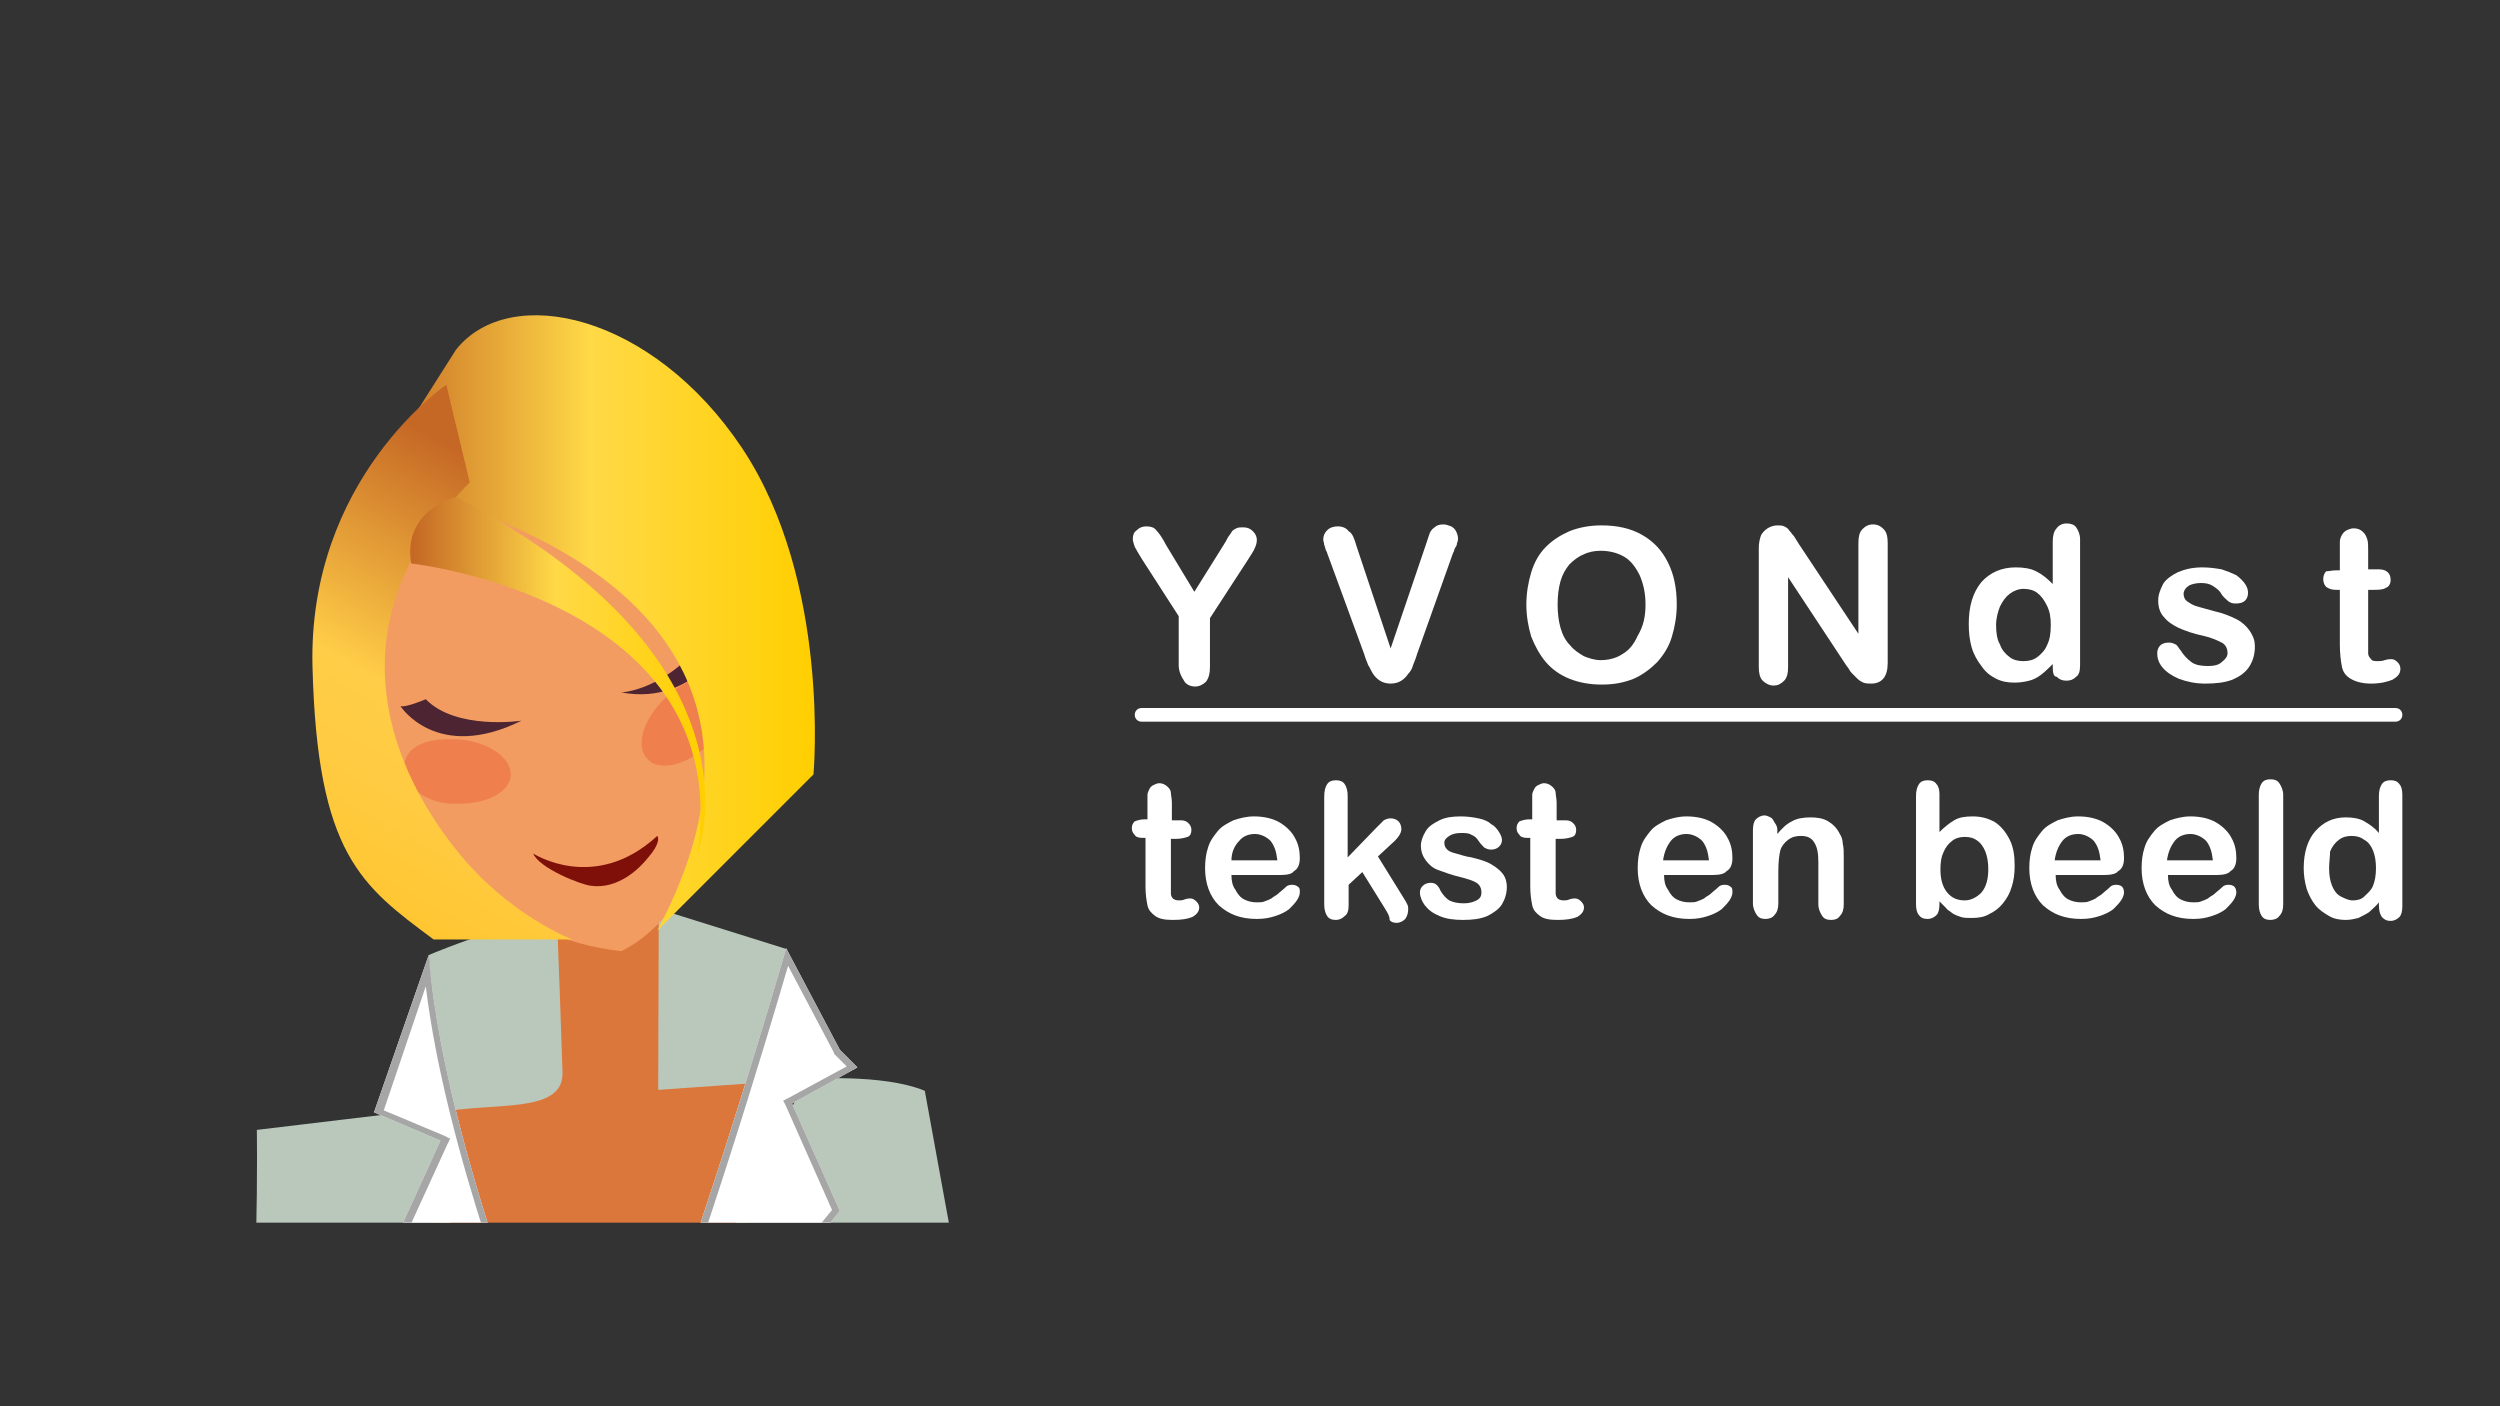 <?xml version="1.0" encoding="utf-8"?>
<!-- Generator: Adobe Illustrator 19.0.0, SVG Export Plug-In . SVG Version: 6.00 Build 0)  -->
<svg version="1.1" id="Laag_1" xmlns="http://www.w3.org/2000/svg" xmlns:xlink="http://www.w3.org/1999/xlink" x="0px" y="0px"
	 viewBox="0 0 256 144" enable-background="new 0 0 256 144" xml:space="preserve">
<rect x="0" y="0" width="256" height="144" fill="#333333" stroke="none"/>
<g id="XMLID_23_">
	<defs>
		<rect id="XMLID_24_" x="10" y="22.8" width="102.4" height="102.4"/>
	</defs>
	<clipPath id="XMLID_52_">
		<use xlink:href="#XMLID_24_"  overflow="visible"/>
	</clipPath>
	<g id="XMLID_25_" clip-path="url(#XMLID_52_)">
		<path id="XMLID_51_" fill="#BAC8BC" d="M65.9,92.6l14.7,4.6l-3,16.9l-32.2,0.6l-1.5-16.9C43.9,97.8,55.8,92.6,65.9,92.6z"/>
		<path id="XMLID_50_" fill="#DC773C" d="M56.8,88c0,0,0.5,12.4,0.8,21.8c0.2,7-18.6-0.8-19,10.9l40.6,0.1l2.5-10.2l-14.3,1
			l0.1-31.4L56.8,88z"/>
		<polygon id="XMLID_49_" fill="#DC773C" points="41.6,120 79.1,120 61.1,156.8 		"/>
		<path id="XMLID_48_" fill="#BAC8BC" d="M44.7,113.5l-18.4,2.2c0,0,1.2,68.3-15.6,98.2l17.4-10.4l11.6-59.2
			C39.8,144.3,50.3,124.9,44.7,113.5z"/>
		<path id="XMLID_47_" fill="#BAC8BC" d="M82.5,110.5c0,0,7.9-0.6,12.2,1.2c0,0,11.6,64.1,11.6,60.4l-13.1,12.3
			c0,0-1.5-26.3-4.6-36.7l-1.2,3.7c0,0-22,52.5-20.8,69.6l-1.8,3.1c0,0-40.3-2.4-47.6-18.3c0,0,18.3-22.6,20.1-27.5
			c1.8-4.9,7.3-23.8,7.3-23.8l-6.7-14.7l6.7-11.6l16.5,26.3L82.5,110.5z"/>
		<path id="XMLID_46_" fill="#F29C62" d="M43,46.6c8.3-9,29.8-8.4,32.1,15.5c2.8,29.5-11.5,35.3-11.5,35.3
			C39.2,94.6,38,64.5,38,64.5S37.5,52.6,43,46.6"/>
		<path id="XMLID_45_" fill="#EF7F4D" d="M72.6,69.3c-1.4,0-3.1,0.8-4.5,2.2c-2.2,2.1-3.1,4.9-1.8,6.2c0.4,0.5,1,0.7,1.8,0.7
			c1.3,0,3.1-0.8,4.5-2.2c2.3-2.1,3.1-4.9,1.9-6.2C74,69.5,73.3,69.3,72.6,69.3"/>
		<path id="XMLID_44_" fill="#EF7F4D" d="M45.9,75.7c-2.7,0-4.4,1-4.5,2.7c-0.1,1.8,1.7,3.7,4.8,3.9c0.3,0,0.5,0,0.8,0
			c2.9,0,5.2-1.2,5.3-2.9c0.1-1.8-2.3-3.5-5.5-3.7C46.4,75.7,46.1,75.7,45.9,75.7"/>
		<path id="XMLID_43_" fill="#7E0F09" d="M66.3,87.9c-0.8,1-3,3.2-5.8,2.8c-1-0.1-5.3-1.8-5.9-3.3c0,0,6.3,4.1,12.7-1.8
			C67.4,85.7,67.7,86.3,66.3,87.9z"/>
		<path id="XMLID_42_" fill="#4C2432" d="M63.6,70.9c0,0,4.6-0.1,9-5.9c0,0,0.8,0.3,2.5-0.3C75,64.7,71.5,72.4,63.6,70.9z"/>
		<path id="XMLID_41_" fill="#4C2432" d="M53.4,73.8c0,0-6.7,1-9.8-2.2c0,0-2.1,0.9-2.6,0.7C41,72.3,44.7,78.1,53.4,73.8z"/>
		<g id="XMLID_38_">
			<path id="XMLID_68_" fill="#FFFFFF" d="M80.5,97.1c0,0-9.4,32.9-19.4,57.3L86,124l-4.9-11l6.7-3.7l-1.8-1.8L80.5,97.1z"/>
		</g>
		<g id="XMLID_35_">
			<path id="XMLID_71_" fill="#FFFFFF" d="M43.9,97.8l-5.6,16.1l6.8,2.9l-6.1,13.4c0,0,12.9,9.6,22,24.3
				C61.1,154.5,45.8,121.1,43.9,97.8z"/>
		</g>
		<linearGradient id="XMLID_53_" gradientUnits="userSpaceOnUse" x1="37.957" y1="63.776" x2="83.445" y2="63.776">
			<stop  offset="1.123600e-02" style="stop-color:#C56825"/>
			<stop  offset="0.494" style="stop-color:#FFD947"/>
			<stop  offset="1" style="stop-color:#FFCF00"/>
		</linearGradient>
		<path id="XMLID_34_" fill="url(#XMLID_53_)" d="M46.7,35.8L38,49.5c0,0,49.5,7.8,29.3,45.8l16-16c0,0,1.8-19.7-7.3-33.4
			C66.8,32.1,52.2,28.9,46.7,35.8z"/>
		<linearGradient id="XMLID_54_" gradientUnits="userSpaceOnUse" x1="59.242" y1="52.243" x2="27.575" y2="108.731">
			<stop  offset="1.123600e-02" style="stop-color:#C56825"/>
			<stop  offset="0.388" style="stop-color:#FFCD47"/>
			<stop  offset="0.523" style="stop-color:#FFCB42"/>
			<stop  offset="0.677" style="stop-color:#FFC734"/>
			<stop  offset="0.841" style="stop-color:#FFC01E"/>
			<stop  offset="1" style="stop-color:#FFB600"/>
		</linearGradient>
		<path id="XMLID_33_" fill="url(#XMLID_54_)" d="M45.7,39.4c0,0-14.2,9.6-13.7,28.9c0.5,19.2,5,22.4,12.4,27.9h14.2
			c0,0-6.6-2.5-11.9-9.2c-7.5-9.4-12.3-23.9,1.4-37.6L45.7,39.4z"/>
		<linearGradient id="XMLID_55_" gradientUnits="userSpaceOnUse" x1="41.975" y1="69.186" x2="72.203" y2="69.186">
			<stop  offset="1.123600e-02" style="stop-color:#C56825"/>
			<stop  offset="0.494" style="stop-color:#FFD947"/>
			<stop  offset="1" style="stop-color:#FFCF00"/>
		</linearGradient>
		<path id="XMLID_32_" fill="url(#XMLID_55_)" d="M42.1,57.7c0,0,33.4,3.7,29.3,29.8c0,0,7.8-19.7-24.7-36.6
			C46.7,50.9,41.2,52.2,42.1,57.7z"/>
		<path id="XMLID_29_" fill="#A6A6A6" d="M80.7,98.9l4.7,8.9l0,0.1l0.1,0.1l1.2,1.2l-5.9,3.2l-0.6,0.3l0.3,0.6l4.7,10.6l-21.8,26.7
			C71.5,130.1,78.8,105.4,80.7,98.9 M80.5,97.1c0,0-9.4,32.9-19.4,57.3L86,124l-4.9-11l6.7-3.7l-1.8-1.8L80.5,97.1L80.5,97.1z"/>
		<path id="XMLID_26_" fill="#A6A6A6" d="M43.6,101c2,16.5,9.9,37.1,14.1,47.4c-7.5-10-15.8-16.8-17.8-18.3l5.9-12.9l0.3-0.6
			l-0.6-0.3l-6.2-2.6L43.6,101 M43.9,97.8l-5.6,16.1l6.8,2.9l-6.1,13.4c0,0,12.9,9.6,22,24.3C61.1,154.5,45.8,121.1,43.9,97.8
			L43.9,97.8z"/>
	</g>
</g>
<g id="XMLID_4_">
	<g id="XMLID_2_">
		<g id="XMLID_6_">
			<path id="XMLID_21_" fill="#FFFFFF" d="M120.7,68.1v-5l-3.8-5.9c-0.3-0.5-0.6-1-0.7-1.2c-0.1-0.3-0.2-0.6-0.2-0.8
				c0-0.4,0.1-0.7,0.4-0.9c0.3-0.3,0.6-0.4,1-0.4c0.4,0,0.8,0.1,1,0.4c0.2,0.2,0.6,0.7,1,1.5l2.9,4.8l3-4.8c0.2-0.3,0.3-0.5,0.4-0.7
				c0.1-0.2,0.3-0.4,0.4-0.6c0.1-0.2,0.3-0.3,0.5-0.4c0.2-0.1,0.4-0.1,0.7-0.1c0.4,0,0.7,0.1,1,0.4c0.3,0.3,0.4,0.6,0.4,0.9
				c0,0.3-0.1,0.6-0.2,0.8c-0.1,0.3-0.4,0.7-0.7,1.2l-3.9,6v5c0,0.6-0.1,1.1-0.4,1.5c-0.3,0.3-0.7,0.5-1.1,0.5
				c-0.5,0-0.9-0.2-1.1-0.5C120.9,69.2,120.7,68.7,120.7,68.1z"/>
			<path id="XMLID_19_" fill="#FFFFFF" d="M138.9,55.9l3.5,10.5l3.6-10.6c0.2-0.6,0.3-0.9,0.4-1.2c0.1-0.2,0.2-0.4,0.5-0.6
				c0.2-0.2,0.5-0.3,0.9-0.3c0.3,0,0.5,0.1,0.8,0.2c0.2,0.1,0.4,0.3,0.5,0.5c0.1,0.2,0.2,0.5,0.2,0.7c0,0.2,0,0.3-0.1,0.5
				c0,0.2-0.1,0.4-0.2,0.5c-0.1,0.2-0.1,0.4-0.2,0.5L145.1,67c-0.1,0.4-0.3,0.8-0.4,1.1c-0.1,0.4-0.3,0.7-0.5,0.9
				c-0.2,0.3-0.4,0.5-0.7,0.7c-0.3,0.2-0.7,0.3-1.1,0.3c-0.4,0-0.8-0.1-1.1-0.3c-0.3-0.2-0.5-0.4-0.7-0.7c-0.2-0.3-0.3-0.6-0.5-0.9
				c-0.1-0.3-0.3-0.7-0.4-1.1L136,56.9c-0.1-0.2-0.1-0.4-0.2-0.5c-0.1-0.2-0.1-0.4-0.2-0.6c0-0.2-0.1-0.4-0.1-0.5
				c0-0.4,0.1-0.7,0.4-1c0.3-0.3,0.7-0.4,1.1-0.4c0.5,0,0.9,0.2,1.1,0.5C138.5,54.6,138.7,55.2,138.9,55.9z"/>
			<path id="XMLID_16_" fill="#FFFFFF" d="M164,53.8c1.6,0,3,0.3,4.2,1c1.2,0.7,2,1.6,2.6,2.8c0.6,1.2,0.9,2.6,0.9,4.3
				c0,1.2-0.2,2.3-0.5,3.3c-0.3,1-0.8,1.8-1.5,2.6c-0.7,0.7-1.5,1.3-2.4,1.7c-1,0.4-2,0.6-3.3,0.6c-1.2,0-2.3-0.2-3.3-0.6
				c-1-0.4-1.8-1-2.4-1.7c-0.6-0.7-1.1-1.6-1.5-2.6c-0.3-1-0.5-2.1-0.5-3.3c0-1.2,0.2-2.3,0.5-3.3c0.3-1,0.8-1.9,1.5-2.6
				c0.7-0.7,1.5-1.2,2.4-1.6C161.7,54,162.8,53.8,164,53.8z M168.5,61.9c0-1.1-0.2-2.1-0.6-3c-0.4-0.8-0.9-1.5-1.6-1.9
				c-0.7-0.4-1.5-0.6-2.4-0.6c-0.6,0-1.2,0.1-1.8,0.4c-0.5,0.2-1,0.6-1.4,1c-0.4,0.5-0.7,1-0.9,1.7c-0.2,0.7-0.3,1.5-0.3,2.4
				c0,0.9,0.1,1.7,0.3,2.4c0.2,0.7,0.5,1.3,1,1.8c0.4,0.5,0.9,0.8,1.4,1.1c0.5,0.2,1.1,0.4,1.7,0.4c0.8,0,1.6-0.2,2.2-0.6
				c0.7-0.4,1.2-1,1.6-1.9C168.3,64.1,168.5,63.1,168.5,61.9z"/>
			<path id="XMLID_14_" fill="#FFFFFF" d="M184.2,55.7l6.1,9.2v-9.3c0-0.6,0.1-1.1,0.4-1.4c0.3-0.3,0.6-0.5,1.1-0.5
				c0.5,0,0.8,0.2,1.1,0.5c0.3,0.3,0.4,0.8,0.4,1.4v12.3c0,1.4-0.6,2.1-1.7,2.1c-0.3,0-0.5,0-0.8-0.1c-0.2-0.1-0.4-0.2-0.6-0.4
				c-0.2-0.2-0.4-0.4-0.6-0.6c-0.2-0.2-0.3-0.5-0.5-0.7l-6-9.1v9.2c0,0.6-0.1,1.1-0.4,1.4c-0.3,0.3-0.6,0.5-1.1,0.5
				c-0.4,0-0.8-0.2-1.1-0.5c-0.3-0.3-0.4-0.8-0.4-1.4V56.1c0-0.5,0.1-0.9,0.2-1.2c0.1-0.3,0.4-0.6,0.7-0.8c0.3-0.2,0.7-0.3,1-0.3
				c0.3,0,0.5,0,0.7,0.1c0.2,0.1,0.4,0.2,0.5,0.4c0.2,0.2,0.3,0.4,0.5,0.6C183.9,55.2,184,55.4,184.2,55.7z"/>
			<path id="XMLID_11_" fill="#FFFFFF" d="M210.2,68.3V68c-0.4,0.4-0.8,0.8-1.2,1.1c-0.4,0.3-0.8,0.5-1.2,0.6
				c-0.4,0.1-0.9,0.2-1.5,0.2c-0.7,0-1.3-0.1-1.9-0.4c-0.6-0.3-1.1-0.7-1.5-1.3c-0.4-0.5-0.8-1.2-1-1.9c-0.2-0.7-0.3-1.5-0.3-2.4
				c0-1.8,0.4-3.2,1.3-4.3c0.9-1,2.1-1.5,3.5-1.5c0.8,0,1.5,0.1,2.1,0.4c0.6,0.3,1.1,0.7,1.7,1.3v-4.3c0-0.6,0.1-1.1,0.4-1.4
				c0.2-0.3,0.6-0.5,1-0.5c0.4,0,0.8,0.1,1,0.4c0.2,0.3,0.4,0.7,0.4,1.2v12.9c0,0.6-0.1,1-0.4,1.2c-0.3,0.3-0.6,0.4-1,0.4
				c-0.4,0-0.7-0.1-1-0.4C210.3,69.3,210.2,68.9,210.2,68.3z M204.4,64c0,0.8,0.1,1.5,0.4,2c0.2,0.6,0.6,1,1,1.3
				c0.4,0.3,0.9,0.4,1.4,0.4c0.5,0,1-0.1,1.4-0.4c0.4-0.3,0.8-0.7,1-1.2c0.3-0.6,0.4-1.2,0.4-2.1c0-0.8-0.1-1.4-0.4-2
				c-0.3-0.6-0.6-1-1-1.3c-0.4-0.3-0.9-0.4-1.4-0.4c-0.5,0-1,0.2-1.4,0.5c-0.4,0.3-0.7,0.7-1,1.3C204.6,62.6,204.4,63.3,204.4,64z"
				/>
			<path id="XMLID_9_" fill="#FFFFFF" d="M230.9,66.2c0,0.8-0.2,1.5-0.6,2.1c-0.4,0.6-1,1-1.7,1.3c-0.8,0.3-1.7,0.4-2.8,0.4
				c-1,0-1.9-0.2-2.7-0.5c-0.7-0.3-1.3-0.7-1.7-1.2c-0.4-0.5-0.5-1-0.5-1.4c0-0.3,0.1-0.6,0.3-0.8c0.2-0.2,0.5-0.3,0.9-0.3
				c0.3,0,0.5,0.1,0.7,0.2c0.2,0.1,0.3,0.4,0.5,0.6c0.3,0.5,0.7,0.9,1.1,1.2c0.4,0.3,1,0.4,1.7,0.4c0.6,0,1.1-0.1,1.4-0.4
				c0.4-0.3,0.6-0.6,0.6-0.9c0-0.5-0.2-0.9-0.6-1.1c-0.4-0.2-1-0.5-1.9-0.7c-1-0.2-1.8-0.5-2.5-0.8c-0.6-0.3-1.1-0.6-1.5-1.1
				c-0.4-0.4-0.6-1-0.6-1.7c0-0.6,0.2-1.1,0.5-1.7c0.3-0.5,0.9-0.9,1.5-1.2c0.7-0.3,1.5-0.5,2.5-0.5c0.8,0,1.4,0.1,2,0.2
				c0.6,0.2,1.1,0.4,1.5,0.6c0.4,0.3,0.7,0.6,0.9,0.9c0.2,0.3,0.3,0.6,0.3,0.9c0,0.3-0.1,0.6-0.3,0.8c-0.2,0.2-0.5,0.3-1,0.3
				c-0.3,0-0.6-0.1-0.8-0.3c-0.2-0.2-0.5-0.4-0.7-0.8c-0.2-0.3-0.5-0.5-0.8-0.7c-0.3-0.2-0.7-0.3-1.2-0.3c-0.5,0-1,0.1-1.3,0.3
				c-0.3,0.2-0.5,0.5-0.5,0.8c0,0.3,0.1,0.6,0.4,0.8c0.3,0.2,0.6,0.4,1,0.5c0.4,0.1,1,0.3,1.8,0.5c0.9,0.2,1.6,0.5,2.2,0.8
				c0.6,0.3,1,0.7,1.3,1.1C230.8,65.2,230.9,65.7,230.9,66.2z"/>
			<path id="XMLID_7_" fill="#FFFFFF" d="M239.3,58.4h0.3v-1.8c0-0.5,0-0.8,0-1.1c0-0.3,0.1-0.5,0.2-0.7c0.1-0.2,0.3-0.4,0.5-0.5
				c0.2-0.1,0.5-0.2,0.7-0.2c0.4,0,0.7,0.1,1,0.4c0.2,0.2,0.3,0.4,0.4,0.7c0.1,0.3,0.1,0.6,0.1,1.1v2h1.1c0.4,0,0.7,0.1,0.9,0.3
				c0.2,0.2,0.3,0.4,0.3,0.8c0,0.4-0.2,0.7-0.5,0.8c-0.3,0.2-0.8,0.2-1.3,0.2h-0.5v5.4c0,0.5,0,0.8,0,1.1c0,0.2,0.1,0.4,0.3,0.6
				c0.1,0.2,0.4,0.2,0.7,0.2c0.2,0,0.4,0,0.7-0.1c0.3-0.1,0.5-0.1,0.7-0.1c0.2,0,0.4,0.1,0.6,0.3c0.2,0.2,0.3,0.4,0.3,0.7
				c0,0.5-0.3,0.8-0.8,1.1c-0.5,0.2-1.2,0.4-2.2,0.4c-0.9,0-1.6-0.2-2.1-0.5c-0.5-0.3-0.8-0.7-0.9-1.3c-0.1-0.5-0.2-1.3-0.2-2.2
				v-5.6h-0.4c-0.4,0-0.7-0.1-1-0.3c-0.2-0.2-0.3-0.5-0.3-0.8c0-0.3,0.1-0.6,0.3-0.8C238.5,58.5,238.8,58.4,239.3,58.4z"/>
		</g>
		<path id="XMLID_3_" fill="#FFFFFF" d="M246,73.2c0,0.4-0.3,0.7-0.7,0.7H116.9c-0.4,0-0.7-0.3-0.7-0.7l0,0c0-0.4,0.3-0.7,0.7-0.7
			h128.4C245.7,72.5,246,72.8,246,73.2L246,73.2z"/>
	</g>
	<g id="XMLID_1_">
		<path id="XMLID_112_" fill="#FFFFFF" d="M117.2,83.9h0.3v-1.5c0-0.4,0-0.7,0-1c0-0.2,0.1-0.4,0.2-0.6c0.1-0.2,0.2-0.3,0.4-0.4
			c0.2-0.1,0.4-0.2,0.6-0.2c0.3,0,0.6,0.1,0.9,0.4c0.2,0.2,0.3,0.4,0.3,0.6s0.1,0.6,0.1,1v1.8h0.9c0.4,0,0.6,0.1,0.8,0.3
			c0.2,0.2,0.3,0.4,0.3,0.7c0,0.3-0.1,0.6-0.4,0.7c-0.3,0.1-0.7,0.2-1.2,0.2h-0.5v4.7c0,0.4,0,0.7,0,0.9c0,0.2,0.1,0.4,0.2,0.5
			c0.1,0.1,0.3,0.2,0.6,0.2c0.2,0,0.4,0,0.6-0.1c0.3-0.1,0.5-0.1,0.6-0.1c0.2,0,0.4,0.1,0.6,0.3c0.2,0.2,0.3,0.4,0.3,0.6
			c0,0.4-0.2,0.7-0.7,1c-0.5,0.2-1.1,0.3-2,0.3c-0.8,0-1.4-0.1-1.8-0.4c-0.4-0.3-0.7-0.6-0.8-1.1c-0.1-0.5-0.2-1.1-0.2-1.9v-5h-0.3
			c-0.4,0-0.7-0.1-0.8-0.3c-0.2-0.2-0.3-0.4-0.3-0.7c0-0.3,0.1-0.5,0.3-0.7C116.5,84,116.8,83.9,117.2,83.9z"/>
		<path id="XMLID_109_" fill="#FFFFFF" d="M131.1,89.6h-5c0,0.6,0.1,1.1,0.4,1.5c0.2,0.4,0.5,0.8,0.9,1c0.4,0.2,0.8,0.3,1.3,0.3
			c0.3,0,0.6,0,0.8-0.1c0.3-0.1,0.5-0.2,0.7-0.3c0.2-0.2,0.5-0.3,0.7-0.5c0.2-0.2,0.5-0.4,0.8-0.7c0.1-0.1,0.3-0.2,0.6-0.2
			c0.3,0,0.5,0.1,0.6,0.2c0.2,0.1,0.2,0.3,0.2,0.6c0,0.2-0.1,0.5-0.3,0.8c-0.2,0.3-0.5,0.6-0.8,0.9c-0.4,0.3-0.8,0.5-1.4,0.7
			c-0.6,0.2-1.2,0.3-1.9,0.3c-1.7,0-2.9-0.5-3.9-1.4c-0.9-0.9-1.4-2.2-1.4-3.8c0-0.8,0.1-1.5,0.3-2.1c0.2-0.7,0.6-1.2,1-1.7
			c0.4-0.5,1-0.8,1.6-1.1c0.6-0.2,1.3-0.4,2.1-0.4c1,0,1.9,0.2,2.6,0.6c0.7,0.4,1.3,1,1.6,1.6c0.4,0.7,0.5,1.4,0.5,2.1
			c0,0.6-0.2,1.1-0.6,1.3C132.3,89.5,131.8,89.6,131.1,89.6z M126.1,88.1h4.7c-0.1-0.9-0.3-1.5-0.7-2c-0.4-0.4-1-0.7-1.6-0.7
			c-0.6,0-1.2,0.2-1.6,0.7C126.4,86.6,126.1,87.3,126.1,88.1z"/>
		<path id="XMLID_107_" fill="#FFFFFF" d="M141.8,93l-2.3-3.7l-1.4,1.3v2.1c0,0.5-0.1,0.9-0.4,1.1c-0.3,0.3-0.6,0.4-0.9,0.4
			c-0.4,0-0.7-0.1-0.9-0.4c-0.2-0.3-0.3-0.7-0.3-1.2v-11c0-0.6,0.1-1,0.3-1.3c0.2-0.3,0.5-0.4,0.9-0.4c0.4,0,0.7,0.1,0.9,0.4
			c0.2,0.3,0.3,0.7,0.3,1.2v6.3l2.9-3c0.4-0.4,0.6-0.6,0.8-0.8c0.2-0.1,0.4-0.2,0.7-0.2c0.3,0,0.6,0.1,0.8,0.3
			c0.2,0.2,0.3,0.5,0.3,0.8c0,0.4-0.3,0.9-1,1.5l-1.4,1.3l2.6,4.2c0.2,0.3,0.3,0.5,0.4,0.7s0.1,0.3,0.1,0.5c0,0.4-0.1,0.7-0.3,1
			c-0.2,0.2-0.5,0.4-0.9,0.4c-0.3,0-0.6-0.1-0.7-0.3C142.3,93.8,142.1,93.5,141.8,93z"/>
		<path id="XMLID_105_" fill="#FFFFFF" d="M154.3,90.8c0,0.7-0.2,1.3-0.5,1.8c-0.3,0.5-0.9,0.9-1.5,1.2c-0.7,0.3-1.5,0.4-2.5,0.4
			c-0.9,0-1.7-0.1-2.4-0.4c-0.7-0.3-1.1-0.6-1.5-1.1c-0.3-0.4-0.5-0.9-0.5-1.3c0-0.3,0.1-0.5,0.3-0.7c0.2-0.2,0.5-0.3,0.8-0.3
			c0.3,0,0.5,0.1,0.6,0.2c0.1,0.1,0.3,0.3,0.4,0.6c0.3,0.5,0.6,0.8,0.9,1c0.4,0.2,0.9,0.3,1.5,0.3c0.5,0,0.9-0.1,1.3-0.3
			s0.5-0.5,0.5-0.8c0-0.5-0.2-0.8-0.5-1c-0.3-0.2-0.9-0.4-1.7-0.6c-0.9-0.2-1.6-0.5-2.2-0.7c-0.6-0.2-1-0.6-1.3-1
			c-0.3-0.4-0.5-0.9-0.5-1.5c0-0.5,0.2-1,0.5-1.5c0.3-0.5,0.8-0.8,1.4-1.1c0.6-0.3,1.3-0.4,2.2-0.4c0.7,0,1.3,0.1,1.8,0.2
			c0.5,0.1,1,0.3,1.3,0.6c0.4,0.2,0.6,0.5,0.8,0.8c0.2,0.3,0.3,0.6,0.3,0.8c0,0.3-0.1,0.5-0.3,0.7c-0.2,0.2-0.5,0.3-0.8,0.3
			c-0.3,0-0.5-0.1-0.7-0.2c-0.2-0.2-0.4-0.4-0.6-0.7c-0.2-0.3-0.4-0.5-0.7-0.6c-0.3-0.2-0.6-0.2-1.1-0.2c-0.5,0-0.9,0.1-1.2,0.3
			c-0.3,0.2-0.5,0.4-0.5,0.7c0,0.3,0.1,0.5,0.3,0.7c0.2,0.2,0.5,0.3,0.9,0.4c0.4,0.1,0.9,0.3,1.6,0.4c0.8,0.2,1.5,0.4,2,0.7
			c0.5,0.3,0.9,0.6,1.2,1C154.2,89.9,154.3,90.4,154.3,90.8z"/>
		<path id="XMLID_103_" fill="#FFFFFF" d="M156.6,83.9h0.3v-1.5c0-0.4,0-0.7,0-1c0-0.2,0.1-0.4,0.2-0.6c0.1-0.2,0.2-0.3,0.4-0.4
			c0.2-0.1,0.4-0.2,0.6-0.2c0.3,0,0.6,0.1,0.9,0.4c0.2,0.2,0.3,0.4,0.3,0.6s0.1,0.6,0.1,1v1.8h0.9c0.4,0,0.6,0.1,0.8,0.3
			c0.2,0.2,0.3,0.4,0.3,0.7c0,0.3-0.1,0.6-0.4,0.7c-0.3,0.1-0.7,0.2-1.2,0.2h-0.5v4.7c0,0.4,0,0.7,0,0.9c0,0.2,0.1,0.4,0.2,0.5
			c0.1,0.1,0.3,0.2,0.6,0.2c0.2,0,0.4,0,0.6-0.1c0.3-0.1,0.5-0.1,0.6-0.1c0.2,0,0.4,0.1,0.6,0.3c0.2,0.2,0.3,0.4,0.3,0.6
			c0,0.4-0.2,0.7-0.7,1c-0.5,0.2-1.1,0.3-2,0.3c-0.8,0-1.4-0.1-1.8-0.4s-0.7-0.6-0.8-1.1c-0.1-0.5-0.2-1.1-0.2-1.9v-5h-0.3
			c-0.4,0-0.7-0.1-0.8-0.3c-0.2-0.2-0.3-0.4-0.3-0.7c0-0.3,0.1-0.5,0.3-0.7C155.9,84,156.2,83.9,156.6,83.9z"/>
		<path id="XMLID_100_" fill="#FFFFFF" d="M175.4,89.6h-5c0,0.6,0.1,1.1,0.4,1.5c0.2,0.4,0.5,0.8,0.9,1c0.4,0.2,0.8,0.3,1.3,0.3
			c0.3,0,0.6,0,0.8-0.1c0.3-0.1,0.5-0.2,0.7-0.3c0.2-0.2,0.5-0.3,0.7-0.5c0.2-0.2,0.5-0.4,0.8-0.7c0.1-0.1,0.3-0.2,0.6-0.2
			c0.3,0,0.5,0.1,0.6,0.2c0.2,0.1,0.2,0.3,0.2,0.6c0,0.2-0.1,0.5-0.3,0.8c-0.2,0.3-0.5,0.6-0.8,0.9c-0.4,0.3-0.8,0.5-1.4,0.7
			c-0.6,0.2-1.2,0.3-1.9,0.3c-1.7,0-2.9-0.5-3.9-1.4c-0.9-0.9-1.4-2.2-1.4-3.8c0-0.8,0.1-1.5,0.3-2.1c0.2-0.7,0.6-1.2,1-1.7
			c0.4-0.5,1-0.8,1.6-1.1c0.6-0.2,1.3-0.4,2.1-0.4c1,0,1.9,0.2,2.6,0.6c0.7,0.4,1.3,1,1.6,1.6c0.4,0.7,0.5,1.4,0.5,2.1
			c0,0.6-0.2,1.1-0.6,1.3C176.6,89.5,176,89.6,175.4,89.6z M170.3,88.1h4.7c-0.1-0.9-0.3-1.5-0.7-2c-0.4-0.4-1-0.7-1.6-0.7
			c-0.6,0-1.2,0.2-1.6,0.7C170.7,86.6,170.4,87.3,170.3,88.1z"/>
		<path id="XMLID_98_" fill="#FFFFFF" d="M182,85.1v0.3c0.5-0.6,0.9-1,1.5-1.3c0.5-0.3,1.2-0.4,1.9-0.4c0.7,0,1.3,0.1,1.8,0.4
			c0.5,0.3,0.9,0.7,1.2,1.3c0.2,0.3,0.3,0.7,0.3,1c0.1,0.4,0.1,0.8,0.1,1.4v4.8c0,0.5-0.1,0.9-0.4,1.2c-0.2,0.3-0.5,0.4-0.9,0.4
			c-0.4,0-0.7-0.1-0.9-0.4s-0.4-0.7-0.4-1.2v-4.3c0-0.9-0.1-1.5-0.4-2s-0.7-0.7-1.4-0.7c-0.5,0-0.9,0.1-1.3,0.4
			c-0.4,0.3-0.7,0.7-0.8,1.1c-0.1,0.4-0.2,1.1-0.2,2.2v3.2c0,0.5-0.1,0.9-0.4,1.2c-0.2,0.3-0.6,0.4-0.9,0.4c-0.4,0-0.7-0.1-0.9-0.4
			c-0.2-0.3-0.4-0.7-0.4-1.2v-7.5c0-0.5,0.1-0.9,0.3-1.1c0.2-0.2,0.5-0.4,0.9-0.4c0.2,0,0.4,0.1,0.6,0.2c0.2,0.1,0.3,0.3,0.4,0.5
			C182,84.6,182,84.8,182,85.1z"/>
		<path id="XMLID_95_" fill="#FFFFFF" d="M198.6,81.3v3.9c0.5-0.5,1-0.9,1.5-1.2c0.5-0.3,1.1-0.4,1.9-0.4c0.9,0,1.6,0.2,2.3,0.6
			c0.6,0.4,1.1,1,1.5,1.8c0.4,0.8,0.5,1.7,0.5,2.7c0,0.8-0.1,1.5-0.3,2.1c-0.2,0.7-0.5,1.2-0.9,1.7c-0.4,0.5-0.8,0.8-1.4,1.1
			c-0.5,0.3-1.1,0.4-1.8,0.4c-0.4,0-0.8,0-1.1-0.1c-0.3-0.1-0.6-0.2-0.9-0.4c-0.2-0.2-0.5-0.3-0.6-0.5c-0.2-0.2-0.4-0.4-0.7-0.7v0.3
			c0,0.5-0.1,0.9-0.3,1.1c-0.2,0.2-0.5,0.4-0.9,0.4c-0.4,0-0.7-0.1-0.9-0.4c-0.2-0.2-0.3-0.6-0.3-1.1V81.5c0-0.5,0.1-0.9,0.3-1.2
			c0.2-0.3,0.5-0.4,0.9-0.4c0.4,0,0.7,0.1,0.9,0.4C198.5,80.5,198.6,80.9,198.6,81.3z M198.7,89c0,1,0.2,1.8,0.7,2.4
			c0.5,0.6,1.1,0.8,1.8,0.8c0.6,0,1.2-0.3,1.7-0.8c0.5-0.6,0.7-1.4,0.7-2.4c0-0.7-0.1-1.3-0.3-1.8c-0.2-0.5-0.5-0.9-0.8-1.1
			c-0.4-0.3-0.8-0.4-1.3-0.4c-0.5,0-0.9,0.1-1.3,0.4c-0.4,0.3-0.7,0.7-0.9,1.2C198.8,87.7,198.7,88.3,198.7,89z"/>
		<path id="XMLID_90_" fill="#FFFFFF" d="M215.5,89.6h-5c0,0.6,0.1,1.1,0.4,1.5c0.2,0.4,0.5,0.8,0.9,1c0.4,0.2,0.8,0.3,1.3,0.3
			c0.3,0,0.6,0,0.8-0.1c0.3-0.1,0.5-0.2,0.7-0.3c0.2-0.2,0.5-0.3,0.7-0.5c0.2-0.2,0.5-0.4,0.8-0.7c0.1-0.1,0.3-0.2,0.6-0.2
			c0.3,0,0.5,0.1,0.6,0.2s0.2,0.3,0.2,0.6c0,0.2-0.1,0.5-0.3,0.8c-0.2,0.3-0.5,0.6-0.8,0.9c-0.4,0.3-0.8,0.5-1.4,0.7
			c-0.6,0.2-1.2,0.3-1.9,0.3c-1.7,0-2.9-0.5-3.9-1.4c-0.9-0.9-1.4-2.2-1.4-3.8c0-0.8,0.1-1.5,0.3-2.1c0.2-0.7,0.6-1.2,1-1.7
			c0.4-0.5,1-0.8,1.6-1.1c0.6-0.2,1.3-0.4,2.1-0.4c1,0,1.9,0.2,2.6,0.6c0.7,0.4,1.3,1,1.6,1.6c0.4,0.7,0.5,1.4,0.5,2.1
			c0,0.6-0.2,1.1-0.6,1.3C216.7,89.5,216.1,89.6,215.5,89.6z M210.4,88.1h4.7c-0.1-0.9-0.3-1.5-0.7-2c-0.4-0.4-1-0.7-1.6-0.7
			c-0.6,0-1.2,0.2-1.6,0.7C210.8,86.6,210.5,87.3,210.4,88.1z"/>
		<path id="XMLID_85_" fill="#FFFFFF" d="M227,89.6h-5c0,0.6,0.1,1.1,0.4,1.5c0.2,0.4,0.5,0.8,0.9,1c0.4,0.2,0.8,0.3,1.3,0.3
			c0.3,0,0.6,0,0.8-0.1c0.3-0.1,0.5-0.2,0.7-0.3c0.2-0.2,0.5-0.3,0.7-0.5c0.2-0.2,0.5-0.4,0.8-0.7c0.1-0.1,0.3-0.2,0.6-0.2
			c0.3,0,0.5,0.1,0.6,0.2s0.2,0.3,0.2,0.6c0,0.2-0.1,0.5-0.3,0.8c-0.2,0.3-0.5,0.6-0.8,0.9c-0.4,0.3-0.8,0.5-1.4,0.7
			c-0.6,0.2-1.2,0.3-1.9,0.3c-1.7,0-2.9-0.5-3.9-1.4c-0.9-0.9-1.4-2.2-1.4-3.8c0-0.8,0.1-1.5,0.3-2.1c0.2-0.7,0.6-1.2,1-1.7
			c0.4-0.5,1-0.8,1.6-1.1c0.6-0.2,1.3-0.4,2.1-0.4c1,0,1.9,0.2,2.6,0.6c0.7,0.4,1.3,1,1.6,1.6c0.4,0.7,0.5,1.4,0.5,2.1
			c0,0.6-0.2,1.1-0.6,1.3C228.2,89.5,227.6,89.6,227,89.6z M221.9,88.1h4.7c-0.1-0.9-0.3-1.5-0.7-2c-0.4-0.4-1-0.7-1.6-0.7
			c-0.6,0-1.2,0.2-1.6,0.7C222.3,86.6,222,87.3,221.9,88.1z"/>
		<path id="XMLID_40_" fill="#FFFFFF" d="M231.3,92.6V81.4c0-0.5,0.1-0.9,0.3-1.2c0.2-0.3,0.5-0.4,0.9-0.4c0.4,0,0.7,0.1,0.9,0.4
			c0.2,0.3,0.4,0.7,0.4,1.2v11.2c0,0.5-0.1,0.9-0.4,1.2c-0.2,0.3-0.6,0.4-0.9,0.4c-0.4,0-0.7-0.1-0.9-0.4
			C231.4,93.5,231.3,93.1,231.3,92.6z"/>
		<path id="XMLID_36_" fill="#FFFFFF" d="M243.6,92.7v-0.3c-0.3,0.4-0.7,0.7-1,1c-0.3,0.2-0.7,0.4-1.1,0.6c-0.4,0.1-0.8,0.2-1.3,0.2
			c-0.6,0-1.2-0.1-1.7-0.4c-0.5-0.3-1-0.6-1.4-1.1c-0.4-0.5-0.7-1.1-0.9-1.7c-0.2-0.7-0.3-1.4-0.3-2.1c0-1.6,0.4-2.9,1.2-3.8
			c0.8-0.9,1.8-1.4,3.1-1.4c0.7,0,1.4,0.1,1.9,0.4c0.5,0.3,1,0.6,1.5,1.2v-3.8c0-0.5,0.1-0.9,0.3-1.2c0.2-0.3,0.5-0.4,0.9-0.4
			c0.4,0,0.7,0.1,0.9,0.4c0.2,0.2,0.3,0.6,0.3,1.1v11.4c0,0.5-0.1,0.9-0.3,1.1c-0.2,0.2-0.5,0.4-0.9,0.4c-0.4,0-0.6-0.1-0.9-0.4
			C243.7,93.6,243.6,93.2,243.6,92.7z M238.5,88.9c0,0.7,0.1,1.3,0.3,1.8c0.2,0.5,0.5,0.9,0.9,1.1c0.4,0.2,0.8,0.4,1.2,0.4
			c0.5,0,0.9-0.1,1.2-0.4s0.7-0.6,0.9-1.1c0.2-0.5,0.3-1.1,0.3-1.8c0-0.7-0.1-1.3-0.3-1.8c-0.2-0.5-0.5-0.9-0.9-1.1
			c-0.4-0.3-0.8-0.4-1.3-0.4c-0.5,0-0.9,0.1-1.3,0.4c-0.4,0.3-0.7,0.7-0.9,1.2C238.6,87.7,238.5,88.3,238.5,88.9z"/>
	</g>
</g>
</svg>
